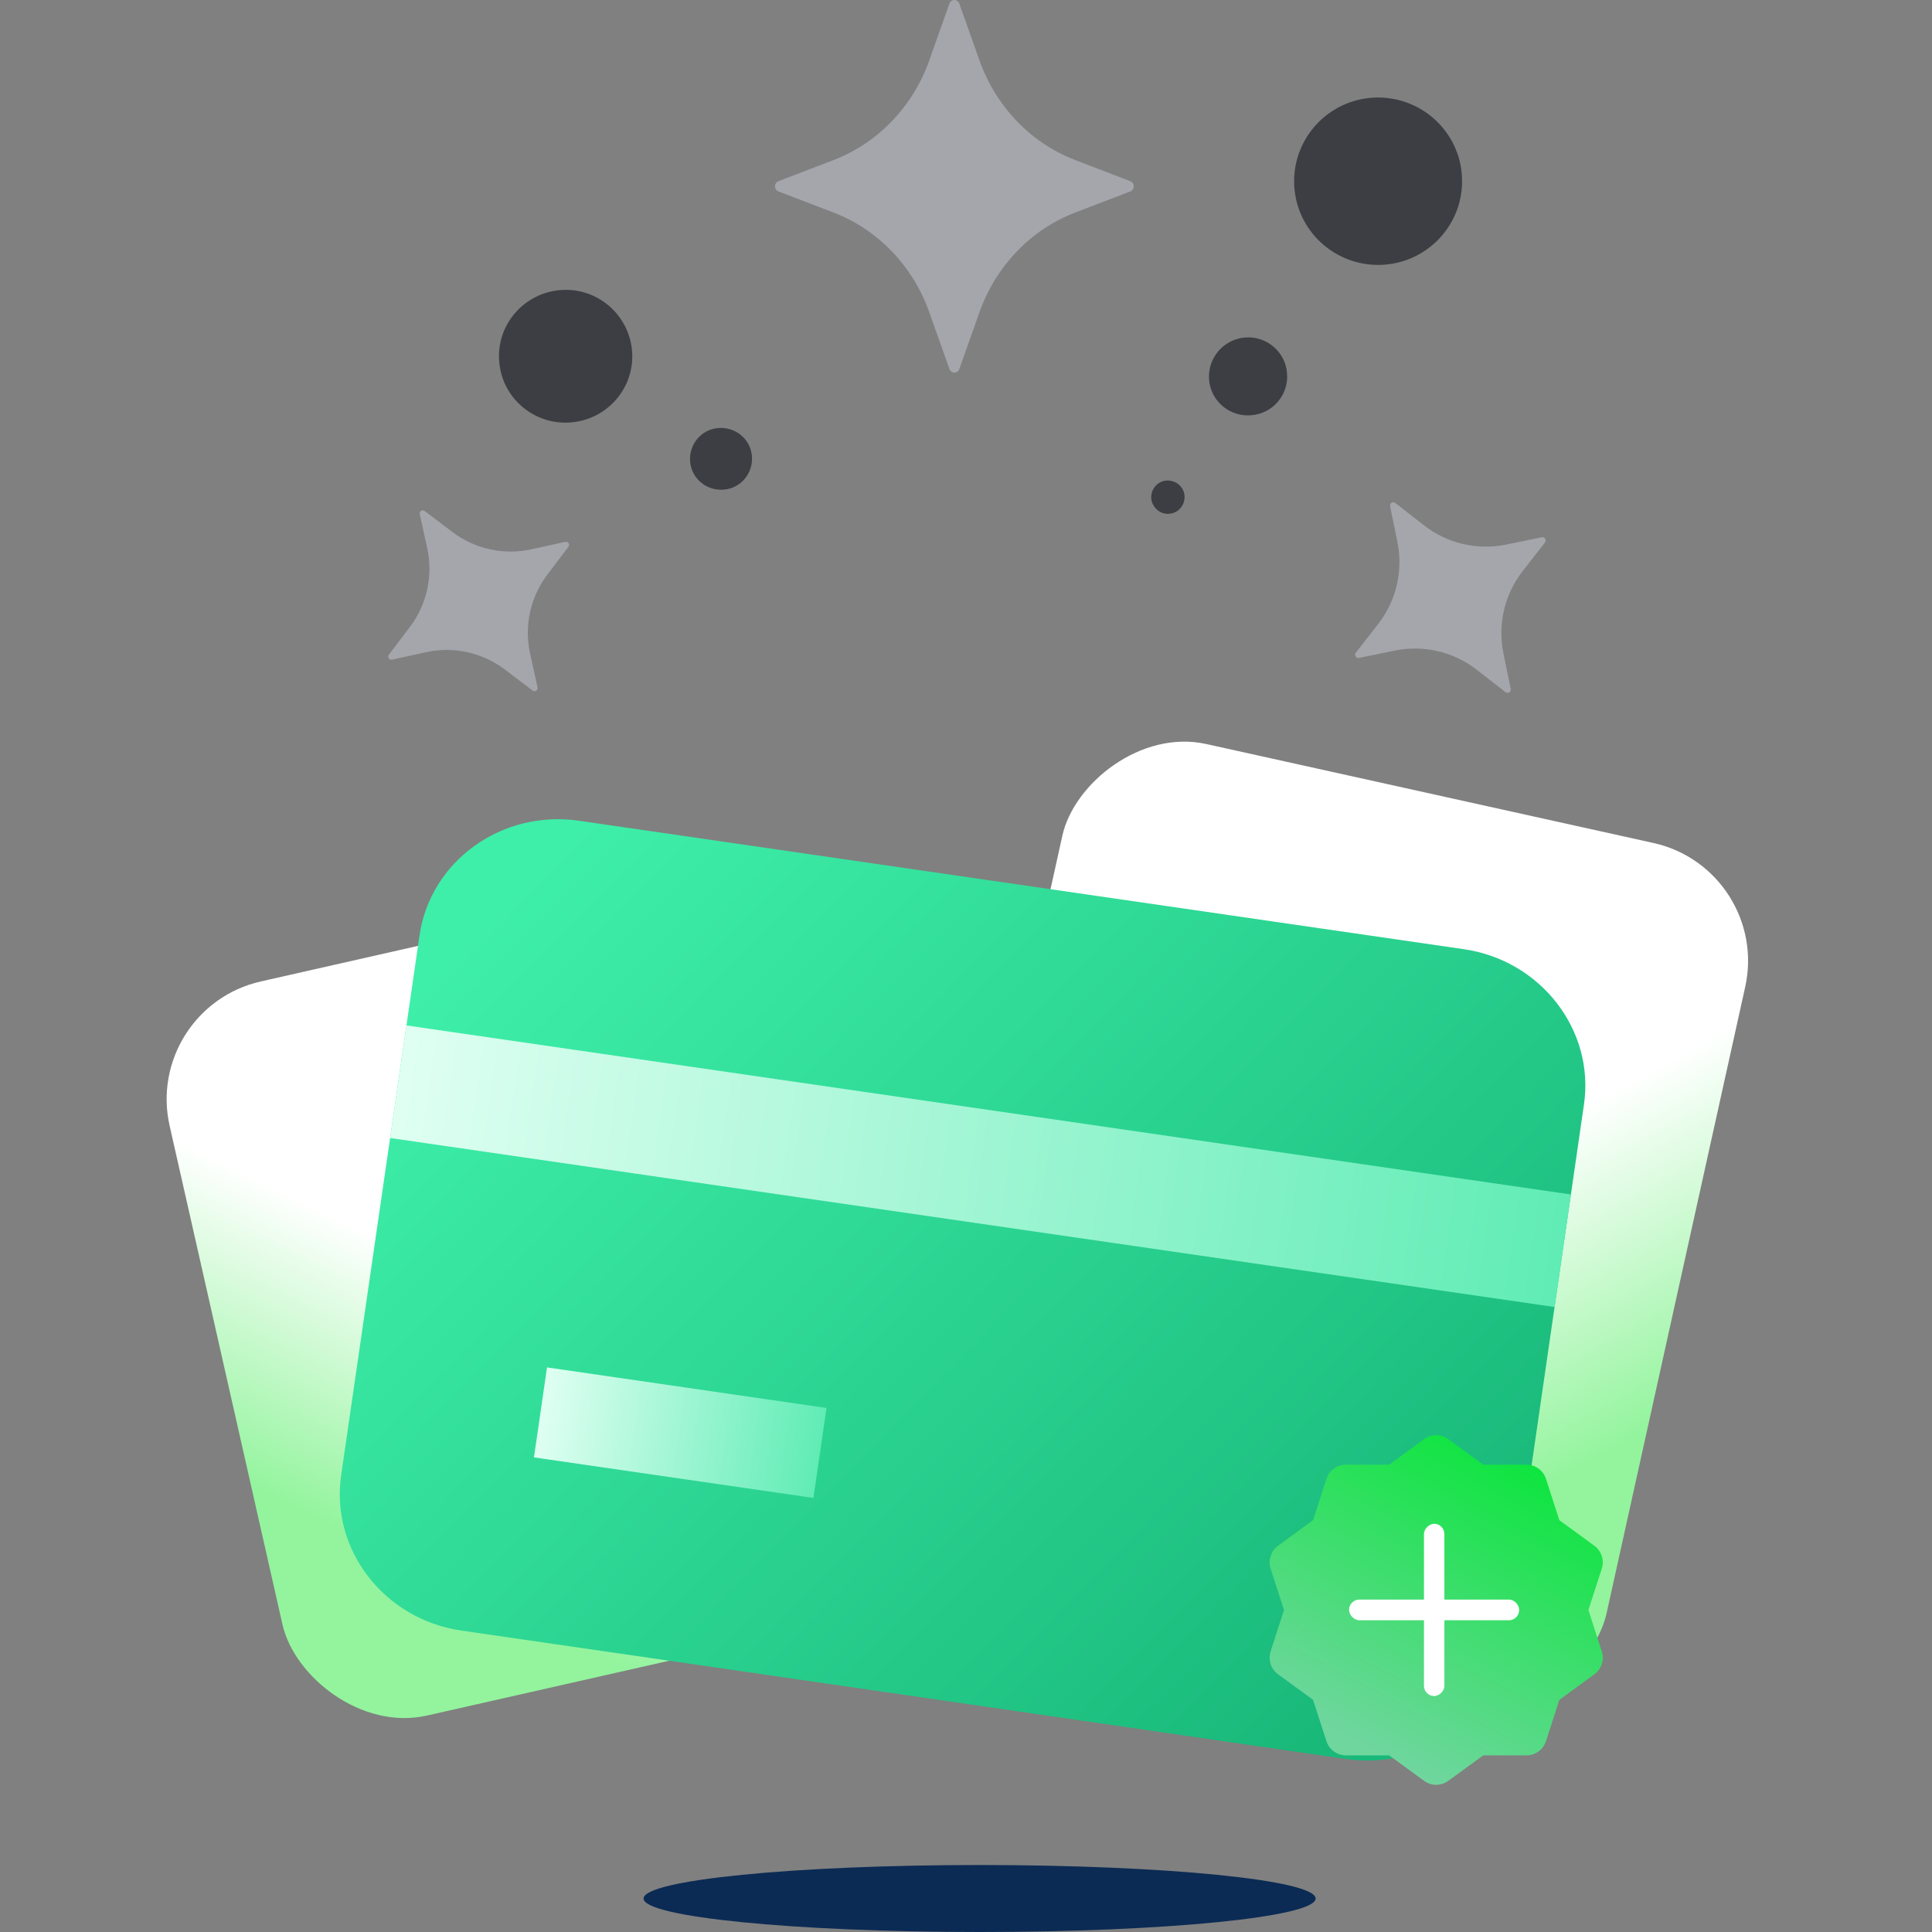<svg width="64" height="64" viewBox="0 0 64 64" fill="none" xmlns="http://www.w3.org/2000/svg">
<rect x="0" y="0" width="64" height="64" fill="#808080" stroke="none"/>
<g clip-path="url(#clip0_4013_140944)">
<rect x="4.737" y="33.395" width="21.972" height="24.933" rx="4" transform="rotate(-12.75 4.737 33.395)" fill="url(#paint0_linear_4013_140944)"/>
<rect width="23.177" height="29.262" rx="4" transform="matrix(-0.976 -0.216 -0.216 0.976 58.676 28.789)" fill="url(#paint1_linear_4013_140944)"/>
<path d="M32.451 64C38.598 64 43.582 63.503 43.582 62.891C43.582 62.278 38.598 61.781 32.451 61.781C26.303 61.781 21.319 62.278 21.319 62.891C21.319 63.503 26.303 64 32.451 64Z" fill="#0B2B54"/>
<path d="M37.444 6.002L35.625 5.305C34.153 4.741 32.992 3.536 32.449 2.007L31.778 0.118C31.753 0.047 31.688 0 31.615 0C31.542 0 31.477 0.047 31.451 0.118L30.781 2.007C30.238 3.536 29.077 4.741 27.605 5.305L25.786 6.002C25.717 6.028 25.672 6.096 25.672 6.171C25.672 6.247 25.717 6.315 25.786 6.341L27.605 7.038C29.077 7.601 30.238 8.807 30.781 10.336L31.451 12.225C31.477 12.296 31.542 12.343 31.615 12.343C31.688 12.343 31.753 12.296 31.778 12.225L32.449 10.336C32.992 8.807 34.153 7.601 35.625 7.038L37.444 6.341C37.512 6.315 37.558 6.247 37.558 6.171C37.558 6.096 37.512 6.028 37.444 6.002Z" fill="#A4A6AC"/>
<path d="M18.724 17.95L17.598 18.197C16.686 18.397 15.732 18.188 14.988 17.624L14.068 16.927C14.034 16.901 13.986 16.899 13.95 16.923C13.914 16.946 13.895 16.99 13.905 17.032L14.152 18.159C14.351 19.071 14.142 20.025 13.578 20.769L12.882 21.688C12.855 21.723 12.854 21.77 12.877 21.806C12.9 21.843 12.944 21.861 12.986 21.852L14.113 21.605C15.025 21.405 15.979 21.615 16.723 22.178L17.643 22.875C17.677 22.901 17.724 22.903 17.761 22.88C17.797 22.856 17.816 22.813 17.806 22.77L17.559 21.644C17.359 20.732 17.569 19.778 18.133 19.033L18.829 18.114C18.855 18.079 18.857 18.032 18.834 17.996C18.811 17.959 18.767 17.941 18.724 17.95Z" fill="#A4A6AC"/>
<path d="M50.045 22.822L49.803 21.64C49.607 20.685 49.839 19.691 50.439 18.921L51.18 17.97C51.208 17.934 51.21 17.885 51.186 17.847C51.162 17.808 51.117 17.788 51.073 17.798L49.892 18.04C48.936 18.236 47.942 18.003 47.172 17.403L46.221 16.662C46.186 16.635 46.136 16.632 46.098 16.656C46.059 16.68 46.04 16.725 46.049 16.77L46.291 17.951C46.487 18.907 46.254 19.9 45.654 20.67L44.913 21.621C44.886 21.657 44.883 21.706 44.907 21.745C44.931 21.783 44.976 21.803 45.02 21.794L46.202 21.552C47.157 21.356 48.151 21.588 48.921 22.188L49.872 22.929C49.908 22.957 49.957 22.959 49.996 22.935C50.034 22.911 50.054 22.866 50.045 22.822Z" fill="#A4A6AC"/>
<path d="M45.407 3.241C46.943 3.108 48.29 4.239 48.423 5.759C48.557 7.29 47.421 8.632 45.896 8.765C44.36 8.898 43.013 7.767 42.88 6.247C42.746 4.716 43.882 3.374 45.407 3.241Z" fill="#3C3E43"/>
<path d="M41.232 11.181C41.944 11.115 42.579 11.647 42.634 12.357C42.701 13.067 42.167 13.7 41.455 13.755C40.742 13.822 40.108 13.289 40.052 12.579C39.996 11.869 40.519 11.248 41.232 11.181Z" fill="#3C3E43"/>
<path d="M38.137 16.518C38.115 16.208 38.338 15.942 38.638 15.919C38.939 15.897 39.217 16.119 39.239 16.419C39.261 16.729 39.039 16.995 38.738 17.018C38.438 17.051 38.171 16.818 38.137 16.518Z" fill="#3C3E43"/>
<path d="M16.539 11.996C16.427 10.787 17.329 9.722 18.542 9.611C19.756 9.5 20.824 10.398 20.936 11.607C21.047 12.817 20.145 13.882 18.932 13.992C17.718 14.103 16.639 13.205 16.539 11.996Z" fill="#3C3E43"/>
<path d="M22.861 15.288C22.816 14.723 23.228 14.223 23.796 14.179C24.363 14.135 24.864 14.545 24.909 15.111C24.953 15.677 24.541 16.176 23.974 16.22C23.406 16.265 22.905 15.854 22.861 15.288Z" fill="#3C3E43"/>
<path d="M48.491 31.443L19.175 27.188C16.623 26.817 14.255 28.522 13.897 30.987L11.301 48.871C10.943 51.336 12.729 53.644 15.281 54.014L44.597 58.27C47.149 58.64 49.517 56.935 49.875 54.47L52.471 36.586C52.829 34.121 51.043 31.813 48.491 31.443Z" fill="url(#paint2_linear_4013_140944)"/>
<path d="M13.465 33.969L52.039 39.568L51.498 43.297L12.924 37.698L13.465 33.969Z" fill="url(#paint3_linear_4013_140944)"/>
<path d="M18.121 45.297L27.379 46.641L26.946 49.621L17.688 48.278L18.121 45.297Z" fill="url(#paint4_linear_4013_140944)"/>
<path d="M52.618 53.334L53.061 51.965C53.105 51.828 53.105 51.681 53.061 51.545C53.017 51.408 52.931 51.289 52.815 51.205L51.655 50.358L51.212 48.989C51.168 48.852 51.082 48.733 50.966 48.649C50.851 48.565 50.711 48.519 50.568 48.519H49.134L47.974 47.673C47.858 47.588 47.719 47.543 47.576 47.543C47.433 47.543 47.294 47.588 47.178 47.673L46.018 48.519H44.584C44.441 48.519 44.302 48.564 44.186 48.649C44.071 48.733 43.984 48.852 43.94 48.989L43.497 50.358L42.337 51.204C42.221 51.289 42.135 51.408 42.091 51.544C42.047 51.681 42.047 51.828 42.091 51.964L42.534 53.334L42.091 54.703C42.047 54.84 42.047 54.987 42.091 55.123C42.135 55.26 42.221 55.379 42.337 55.463L43.497 56.309L43.94 57.679C43.984 57.815 44.07 57.934 44.186 58.019C44.301 58.103 44.441 58.149 44.584 58.149H46.018L47.178 58.995C47.294 59.079 47.433 59.125 47.576 59.125C47.719 59.125 47.858 59.079 47.974 58.995L49.134 58.149H50.568C50.711 58.149 50.85 58.103 50.966 58.019C51.082 57.935 51.168 57.816 51.212 57.679L51.655 56.31L52.815 55.464C52.931 55.379 53.017 55.26 53.061 55.124C53.105 54.987 53.105 54.84 53.061 54.704L52.618 53.334Z" fill="url(#paint5_linear_4013_140944)"/>
<rect x="44.69" y="52.988" width="5.635" height="0.685" rx="0.34" fill="white"/>
<rect x="47.171" y="56.184" width="5.707" height="0.676" rx="0.34" transform="rotate(-90 47.171 56.184)" fill="white"/>
</g>
<defs>
<linearGradient id="paint0_linear_4013_140944" x1="8.561" y1="52.744" x2="26.409" y2="30.413" gradientUnits="userSpaceOnUse">
<stop stop-color="#93F49D"/>
<stop offset="0.325" stop-color="white"/>
</linearGradient>
<linearGradient id="paint1_linear_4013_140944" x1="4.033" y1="22.709" x2="25.361" y2="-1.275" gradientUnits="userSpaceOnUse">
<stop stop-color="#93F49D"/>
<stop offset="0.325" stop-color="white"/>
</linearGradient>
<linearGradient id="paint2_linear_4013_140944" x1="17.6" y1="29.03" x2="45.029" y2="56.001" gradientUnits="userSpaceOnUse">
<stop stop-color="#3EEFA9"/>
<stop offset="1" stop-color="#19B97A"/>
</linearGradient>
<linearGradient id="paint3_linear_4013_140944" x1="13.194" y1="35.833" x2="51.768" y2="41.432" gradientUnits="userSpaceOnUse">
<stop stop-color="#DFFFF2"/>
<stop offset="1" stop-color="#60ECB5"/>
</linearGradient>
<linearGradient id="paint4_linear_4013_140944" x1="17.905" y1="46.787" x2="27.163" y2="48.131" gradientUnits="userSpaceOnUse">
<stop stop-color="#DFFFF2"/>
<stop offset="1" stop-color="#60ECB5"/>
</linearGradient>
<linearGradient id="paint5_linear_4013_140944" x1="53.029" y1="48.914" x2="47.576" y2="59.125" gradientUnits="userSpaceOnUse">
<stop stop-color="#07E638"/>
<stop offset="1" stop-color="#6FD69E"/>
</linearGradient>
<clipPath id="clip0_4013_140944">
<rect width="64" height="64" fill="white"/>
</clipPath>
</defs>
</svg>
